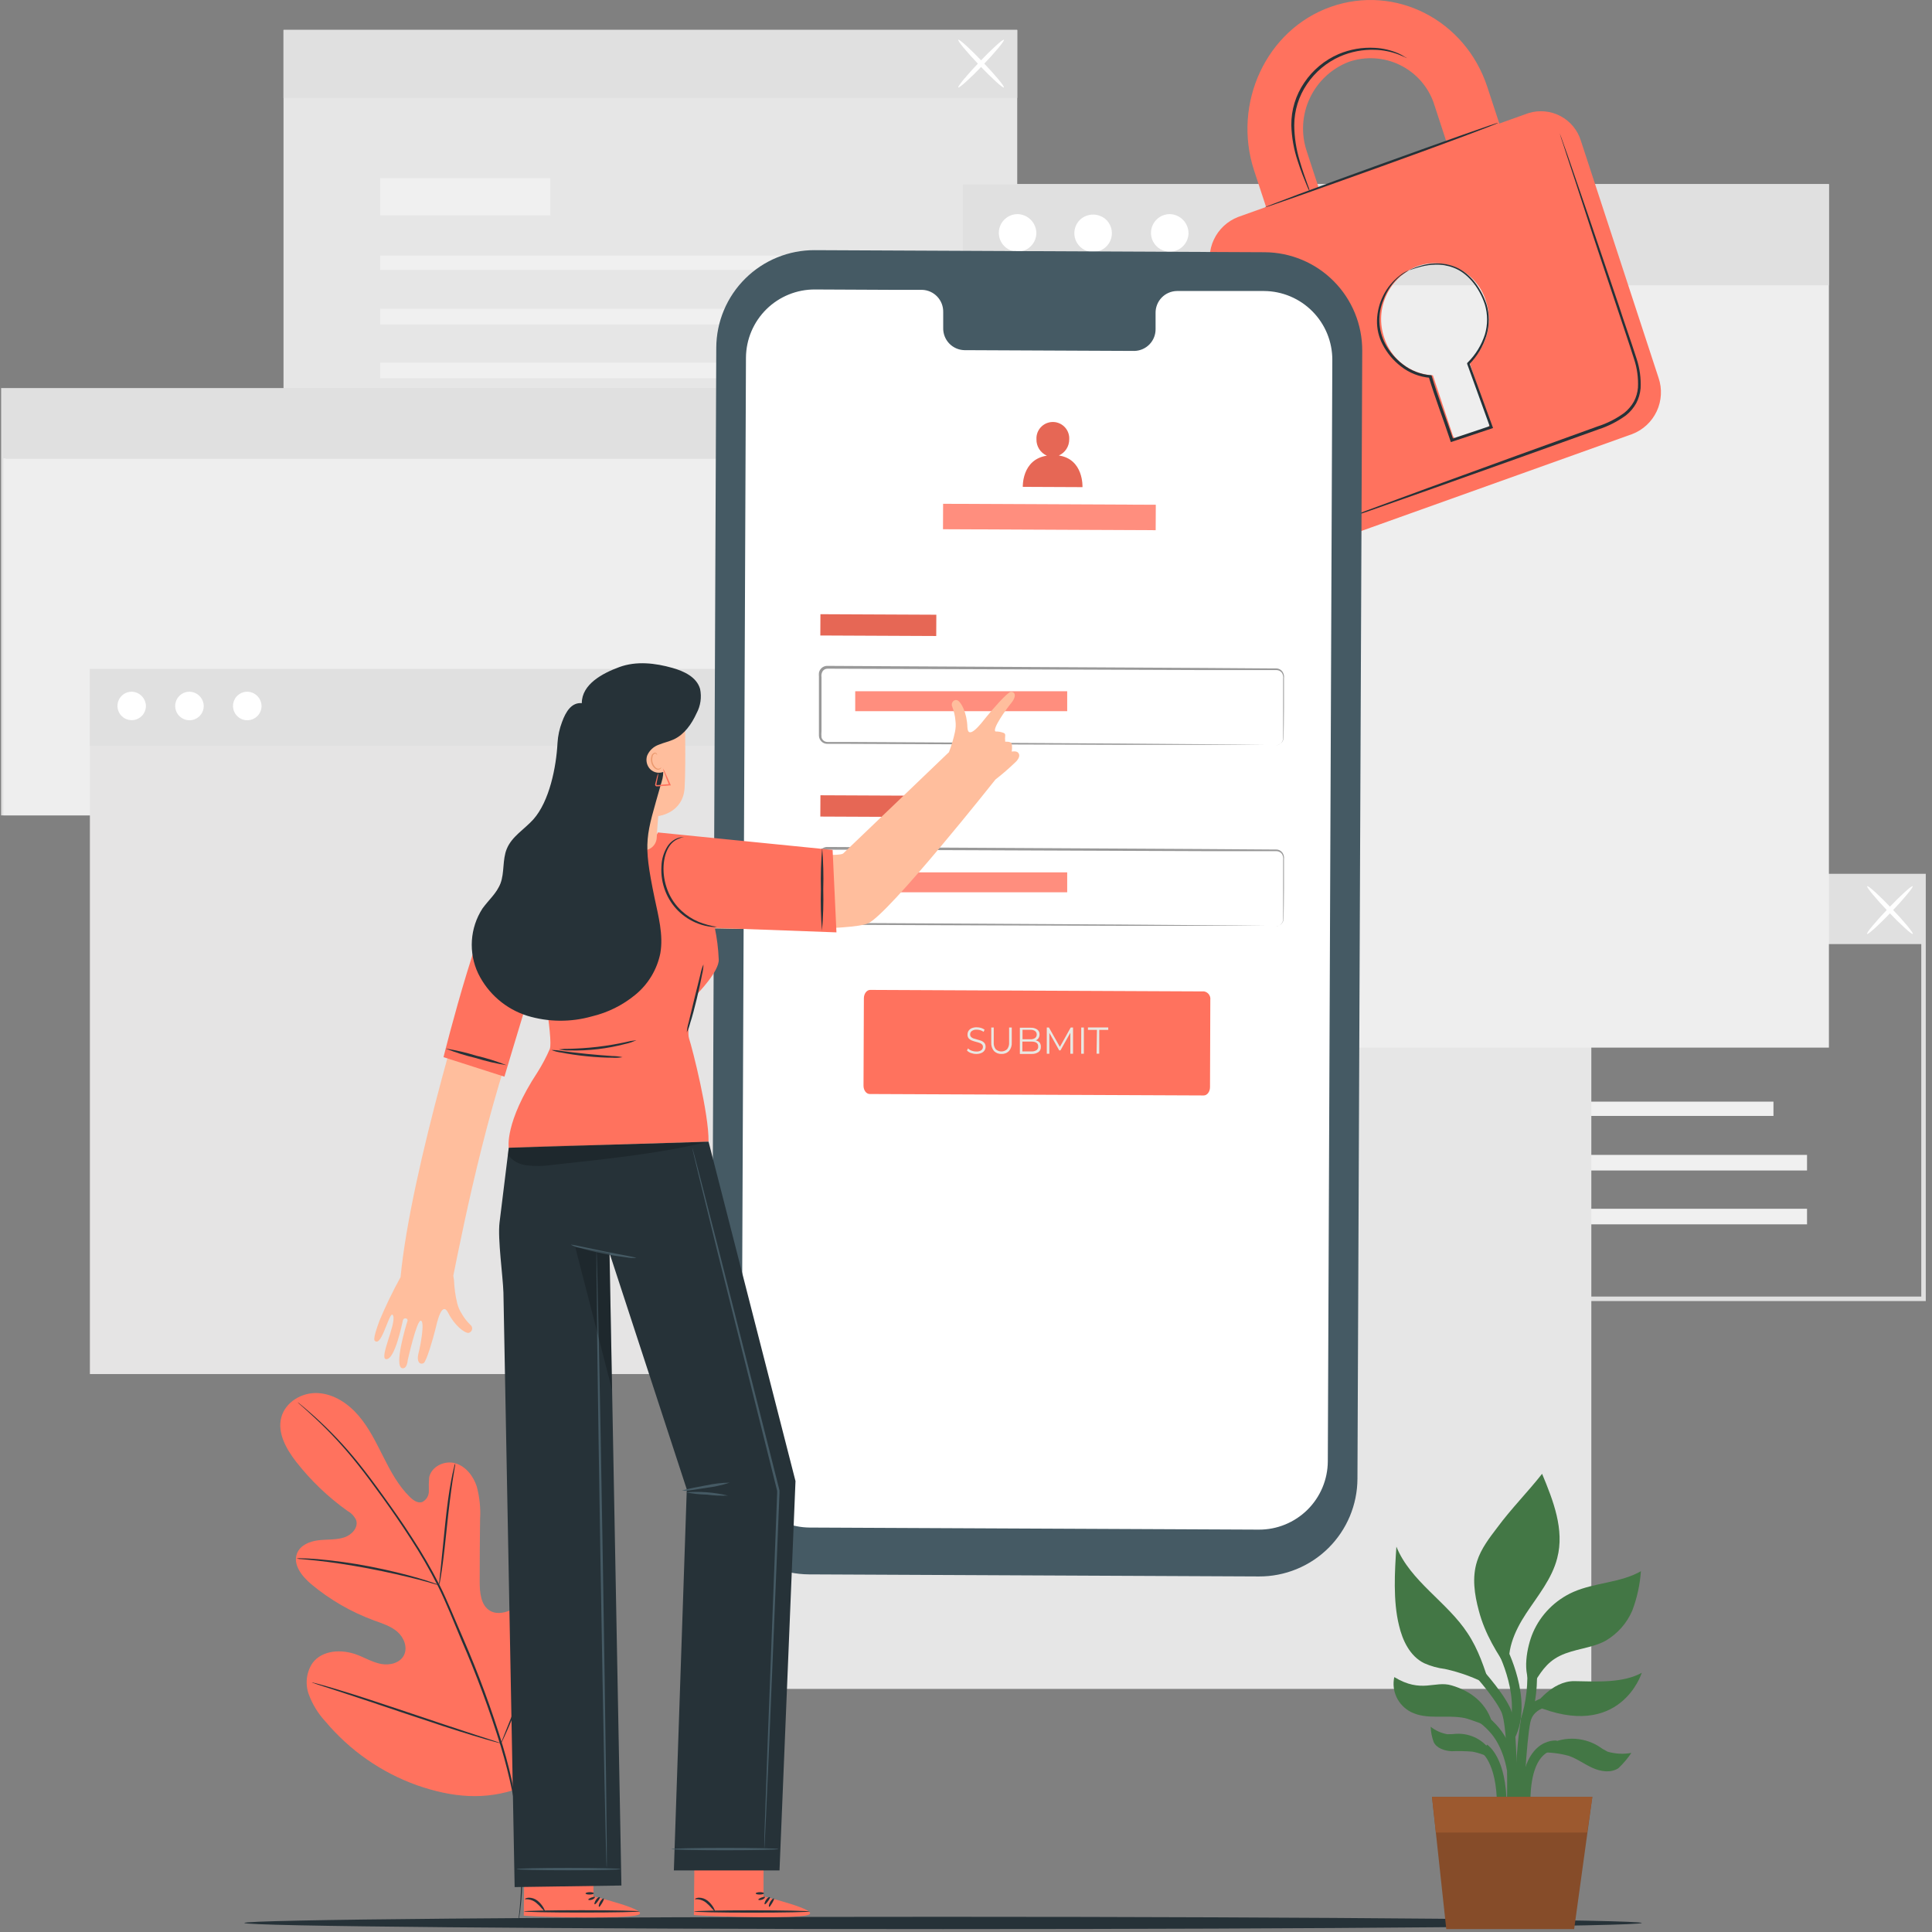 <svg width="150" height="150" viewBox="0 0 150 150" fill="none" xmlns="http://www.w3.org/2000/svg">
<rect x="0" y="0" width="150" height="150" fill="#808080" stroke="none"/>
<path d="M149.517 101.015H92.191V67.842H149.517V101.015ZM92.541 100.665H149.168V68.192H92.541V100.665Z" fill="#E0E0E0"/>
<path d="M137.691 85.531H99.869V86.64H137.691V85.531Z" fill="#F0F0F0"/>
<path d="M140.297 89.666H99.869V90.876H140.297V89.666Z" fill="#F0F0F0"/>
<path d="M140.297 93.848H99.869V95.058H140.297V93.848Z" fill="#F0F0F0"/>
<path d="M113.087 79.525H99.869V82.404H113.087V79.525Z" fill="#F0F0F0"/>
<path d="M149.345 68.018H92.379V73.299H149.345V68.018Z" fill="#E0E0E0"/>
<path d="M144.96 72.509C144.887 72.439 145.621 71.554 146.597 70.533C147.573 69.511 148.43 68.738 148.5 68.805C148.57 68.871 147.839 69.76 146.863 70.784C145.887 71.809 145.03 72.579 144.96 72.509Z" fill="white"/>
<path d="M148.508 72.507C148.438 72.577 147.584 71.808 146.605 70.783C145.626 69.758 144.895 68.873 144.968 68.803C145.041 68.733 145.891 69.503 146.871 70.531C147.85 71.559 148.574 72.438 148.508 72.507Z" fill="white"/>
<path d="M78.977 2.324H22.012V35.151H78.977V2.324Z" fill="#E6E6E6"/>
<path d="M67.332 19.842H29.51V20.951H67.332V19.842Z" fill="#F0F0F0"/>
<path d="M69.938 23.977H29.51V25.187H69.938V23.977Z" fill="#F0F0F0"/>
<path d="M69.938 28.16H29.51V29.37H69.938V28.16Z" fill="#F0F0F0"/>
<path d="M42.728 13.836H29.51V16.715H42.728V13.836Z" fill="#F0F0F0"/>
<path d="M78.977 2.324H22.012V7.606H78.977V2.324Z" fill="#E0E0E0"/>
<path d="M74.401 6.791C74.328 6.725 75.063 5.836 76.038 4.815C77.014 3.793 77.871 3.02 77.941 3.09C78.011 3.16 77.28 4.045 76.304 5.067C75.329 6.088 74.472 6.854 74.401 6.791Z" fill="white"/>
<path d="M77.941 6.791C77.871 6.861 77.018 6.091 76.039 5.067C75.059 4.042 74.328 3.16 74.402 3.09C74.475 3.02 75.325 3.79 76.304 4.815C77.284 5.84 78.015 6.725 77.941 6.791Z" fill="white"/>
<path d="M57.403 63.306H0.088V30.129H57.403V63.306ZM0.438 62.956H57.054V30.479H0.438V62.956Z" fill="#E0E0E0"/>
<path d="M45.58 47.82H7.758V48.929H45.58V47.82Z" fill="#F0F0F0"/>
<path d="M48.186 51.955H7.758V53.165H48.186V51.955Z" fill="#F0F0F0"/>
<path d="M48.186 56.139H7.758V57.349H48.186V56.139Z" fill="#F0F0F0"/>
<path d="M20.976 41.815H7.758V44.693H20.976V41.815Z" fill="#F0F0F0"/>
<path d="M57.227 30.303H0.262V35.584H57.227V30.303Z" fill="#E0E0E0"/>
<path d="M57.227 35.586H0.262V63.306H57.227V35.586Z" fill="#EEEEEE"/>
<path d="M123.55 70.906H56.287V131.125H123.55V70.906Z" fill="#E6E6E6"/>
<path d="M59.67 51.938H6.979V106.682H59.67V51.938Z" fill="#E5E4E4"/>
<path d="M59.67 51.938H6.979V57.901H59.67V51.938Z" fill="#E0E0E0"/>
<path d="M11.329 54.857C11.319 55.074 11.246 55.282 11.119 55.458C10.992 55.633 10.816 55.767 10.614 55.843C10.411 55.919 10.19 55.934 9.979 55.886C9.768 55.838 9.576 55.729 9.426 55.573C9.276 55.416 9.176 55.22 9.137 55.007C9.098 54.794 9.123 54.574 9.208 54.375C9.293 54.176 9.434 54.006 9.615 53.886C9.795 53.767 10.007 53.703 10.223 53.703C10.523 53.711 10.807 53.836 11.014 54.052C11.221 54.269 11.334 54.558 11.329 54.857Z" fill="white"/>
<path d="M15.818 54.857C15.809 55.075 15.737 55.285 15.609 55.461C15.482 55.637 15.306 55.772 15.102 55.849C14.899 55.926 14.677 55.941 14.465 55.893C14.253 55.845 14.06 55.736 13.909 55.579C13.759 55.422 13.658 55.224 13.619 55.01C13.581 54.796 13.605 54.575 13.691 54.375C13.777 54.175 13.919 54.005 14.101 53.886C14.283 53.766 14.495 53.703 14.713 53.703C15.012 53.711 15.297 53.836 15.504 54.052C15.711 54.269 15.824 54.558 15.818 54.857Z" fill="white"/>
<path d="M20.306 54.857C20.298 55.075 20.225 55.285 20.098 55.461C19.97 55.637 19.794 55.772 19.591 55.849C19.387 55.926 19.166 55.941 18.954 55.893C18.741 55.845 18.548 55.736 18.398 55.579C18.247 55.422 18.146 55.224 18.108 55.01C18.069 54.796 18.094 54.575 18.179 54.375C18.265 54.175 18.408 54.005 18.589 53.886C18.771 53.766 18.984 53.703 19.201 53.703C19.501 53.711 19.785 53.836 19.992 54.052C20.199 54.269 20.312 54.558 20.306 54.857Z" fill="white"/>
<path d="M141.996 14.297H74.732V81.336H141.996V14.297Z" fill="#EEEEEE"/>
<path d="M141.996 14.297H74.732V22.149H141.996V14.297Z" fill="#E0E0E0"/>
<path d="M80.463 18.145C80.45 18.43 80.355 18.706 80.187 18.937C80.019 19.169 79.787 19.346 79.52 19.447C79.253 19.547 78.962 19.567 78.683 19.504C78.404 19.441 78.15 19.297 77.953 19.091C77.755 18.885 77.622 18.625 77.571 18.344C77.519 18.063 77.552 17.773 77.664 17.51C77.776 17.247 77.962 17.023 78.201 16.865C78.439 16.707 78.718 16.623 79.004 16.623C79.399 16.632 79.774 16.797 80.048 17.083C80.321 17.368 80.47 17.75 80.463 18.145Z" fill="white"/>
<path d="M85.942 17.117C86.136 17.328 86.263 17.591 86.309 17.874C86.354 18.156 86.316 18.446 86.198 18.707C86.08 18.968 85.887 19.188 85.645 19.34C85.403 19.493 85.121 19.57 84.835 19.564C84.549 19.557 84.271 19.466 84.036 19.303C83.801 19.139 83.619 18.91 83.513 18.644C83.408 18.378 83.382 18.087 83.441 17.807C83.5 17.526 83.639 17.27 83.843 17.068C84.129 16.798 84.509 16.651 84.903 16.661C85.296 16.67 85.669 16.834 85.942 17.117Z" fill="white"/>
<path d="M92.277 18.145C92.265 18.43 92.169 18.706 92.001 18.937C91.834 19.169 91.602 19.346 91.335 19.447C91.067 19.547 90.776 19.567 90.497 19.504C90.219 19.441 89.965 19.297 89.767 19.091C89.569 18.885 89.436 18.625 89.385 18.344C89.334 18.063 89.366 17.773 89.478 17.51C89.59 17.247 89.777 17.023 90.015 16.865C90.254 16.707 90.533 16.623 90.819 16.623C91.213 16.632 91.589 16.797 91.862 17.083C92.135 17.368 92.285 17.75 92.277 18.145Z" fill="white"/>
<path d="M127.465 149.297C127.465 149.554 103.176 149.774 73.224 149.774C43.272 149.774 18.973 149.554 18.973 149.297C18.973 149.04 43.258 148.82 73.224 148.82C103.19 148.82 127.465 149.059 127.465 149.297Z" fill="#263238"/>
<path d="M40.372 138.809C44.818 135.704 45.825 129.941 45.649 124.759C45.62 123.895 45.715 122.98 45.304 122.224C44.892 121.467 43.931 120.946 43.157 121.309C42.516 121.611 42.237 122.359 41.877 122.978C41.397 123.802 40.694 124.473 39.848 124.914C39.299 125.202 38.617 125.374 38.073 125.075C37.325 124.664 37.239 123.637 37.244 122.773C37.244 121.168 37.254 119.564 37.273 117.962C37.326 117.102 37.238 116.239 37.014 115.407C36.747 114.59 36.151 113.833 35.337 113.603C34.522 113.373 33.507 113.848 33.322 114.688C33.291 115.044 33.282 115.401 33.297 115.758C33.301 115.938 33.254 116.114 33.161 116.268C33.068 116.421 32.932 116.544 32.77 116.621C32.433 116.731 32.082 116.48 31.823 116.227C30.937 115.364 30.333 114.239 29.772 113.128C29.211 112.018 28.661 110.875 27.855 109.929C27.05 108.982 25.936 108.231 24.69 108.159C23.444 108.087 22.147 108.852 21.836 110.061C21.525 111.269 22.23 112.504 22.987 113.485C24.129 114.946 25.475 116.235 26.984 117.312C27.278 117.473 27.513 117.724 27.654 118.028C27.841 118.604 27.297 119.179 26.73 119.361C26.089 119.574 25.392 119.507 24.716 119.588C24.04 119.669 23.321 119.962 23.065 120.595C22.713 121.476 23.45 122.396 24.172 123.001C25.623 124.209 27.269 125.16 29.041 125.812C29.674 126.042 30.339 126.246 30.851 126.689C31.363 127.133 31.668 127.907 31.36 128.514C31.052 129.121 30.261 129.314 29.596 129.19C28.932 129.066 28.342 128.709 27.709 128.471C26.526 128.025 25.001 128.105 24.256 129.127C24.024 129.478 23.878 129.879 23.828 130.297C23.778 130.715 23.826 131.139 23.968 131.535C24.256 132.324 24.699 133.047 25.271 133.661C27.158 135.908 29.606 137.614 32.367 138.605C35.109 139.554 37.65 139.813 40.375 138.815" fill="#FF725E"/>
<path d="M23.101 108.869C23.101 108.869 23.127 108.898 23.185 108.95L23.441 109.177C23.665 109.378 23.996 109.672 24.413 110.06C25.596 111.159 26.695 112.345 27.699 113.608C28.341 114.405 29.006 115.309 29.714 116.29C30.421 117.271 31.152 118.33 31.877 119.455C32.651 120.641 33.359 121.869 33.998 123.132C34.332 123.791 34.625 124.479 34.927 125.181L35.819 127.325C36.996 130.024 38.02 132.788 38.887 135.603C39.585 137.906 40.067 140.269 40.325 142.661C40.493 144.276 40.52 145.902 40.406 147.521C40.36 148.097 40.317 148.537 40.276 148.836C40.259 148.98 40.248 149.095 40.236 149.179V149.297C40.248 149.259 40.257 149.221 40.262 149.182C40.276 149.098 40.294 148.986 40.317 148.842C40.369 148.554 40.423 148.1 40.475 147.524C40.614 145.902 40.604 144.27 40.446 142.65C40.204 140.247 39.733 137.873 39.039 135.56C38.179 132.738 37.158 129.967 35.98 127.261L35.066 125.126C34.763 124.427 34.467 123.734 34.13 123.072C33.486 121.805 32.772 120.575 31.992 119.386C31.256 118.235 30.514 117.193 29.814 116.221C29.115 115.248 28.439 114.339 27.8 113.545C26.785 112.285 25.671 111.108 24.471 110.023C24.045 109.64 23.706 109.353 23.475 109.16L23.208 108.944C23.175 108.915 23.14 108.89 23.101 108.869Z" fill="#263238"/>
<path d="M34.093 123.067C34.134 122.949 34.162 122.826 34.177 122.702C34.223 122.463 34.274 122.126 34.335 121.689C34.459 120.826 34.585 119.643 34.72 118.334C34.856 117.025 35.008 115.839 35.135 114.985C35.201 114.559 35.258 114.216 35.299 113.978C35.331 113.855 35.347 113.73 35.348 113.604C35.298 113.719 35.262 113.839 35.241 113.963C35.178 114.199 35.106 114.539 35.025 114.967C34.861 115.831 34.7 117.005 34.565 118.317C34.43 119.629 34.315 120.78 34.225 121.675C34.182 122.077 34.145 122.42 34.116 122.693C34.094 122.817 34.086 122.942 34.093 123.067Z" fill="#263238"/>
<path d="M23.021 121.002C23.161 121.033 23.303 121.051 23.447 121.053C23.734 121.079 24.143 121.114 24.649 121.171C25.662 121.281 27.055 121.482 28.583 121.77C30.111 122.058 31.483 122.383 32.47 122.633C32.962 122.76 33.359 122.875 33.621 122.952C33.761 123.001 33.906 123.036 34.053 123.056C33.92 122.99 33.781 122.935 33.638 122.892C33.368 122.797 32.977 122.665 32.487 122.524C31.506 122.236 30.134 121.894 28.6 121.6C27.301 121.352 25.99 121.169 24.672 121.053C24.163 121.01 23.752 120.993 23.464 120.987C23.316 120.978 23.168 120.982 23.021 121.002Z" fill="#263238"/>
<path d="M38.899 135.359C38.93 135.317 38.955 135.272 38.974 135.223L39.164 134.823C39.328 134.475 39.549 133.96 39.814 133.33C40.349 132.064 41.031 130.291 41.756 128.323C42.481 126.355 43.149 124.583 43.655 123.302C43.903 122.681 44.107 122.171 44.26 121.792L44.421 121.38C44.443 121.333 44.459 121.282 44.467 121.23C44.436 121.272 44.411 121.317 44.392 121.366L44.202 121.766C44.041 122.114 43.816 122.629 43.552 123.259C43.017 124.525 42.335 126.298 41.609 128.266C40.884 130.234 40.217 132.006 39.711 133.287C39.463 133.908 39.259 134.418 39.109 134.797C39.043 134.961 38.988 135.085 38.945 135.209C38.922 135.256 38.907 135.307 38.899 135.359Z" fill="#263238"/>
<path d="M24.202 130.619C24.248 130.645 24.297 130.665 24.349 130.68L24.774 130.823L26.348 131.333C27.678 131.764 29.513 132.38 31.528 133.059C33.542 133.738 35.386 134.342 36.724 134.745C37.392 134.95 37.935 135.105 38.312 135.209L38.747 135.321C38.797 135.337 38.85 135.347 38.902 135.352C38.856 135.326 38.807 135.306 38.756 135.292L38.33 135.148L36.756 134.639C35.426 134.207 33.591 133.591 31.576 132.912C29.562 132.233 27.721 131.629 26.383 131.226C25.712 131.022 25.171 130.867 24.792 130.763L24.357 130.651C24.307 130.635 24.255 130.624 24.202 130.619Z" fill="#263238"/>
<path d="M118.574 8.817L116.407 9.591L115.478 6.76C113.77 1.54 108.326 -1.232 103.325 0.53C98.323 2.293 95.661 8.018 97.368 13.238L98.298 16.069L96.123 16.847C95.294 17.169 94.621 17.798 94.243 18.603C93.865 19.409 93.813 20.328 94.096 21.172L100.124 39.592C100.373 40.416 100.939 41.108 101.698 41.515C102.457 41.922 103.346 42.011 104.17 41.763L104.271 41.733L126.722 33.703C127.562 33.382 128.245 32.747 128.627 31.933C129.009 31.119 129.06 30.188 128.77 29.336L122.738 10.925C122.613 10.517 122.408 10.139 122.137 9.811C121.865 9.482 121.531 9.211 121.155 9.012C120.778 8.813 120.366 8.689 119.942 8.65C119.518 8.61 119.09 8.654 118.683 8.779L118.574 8.817ZM101.461 11.762C101.001 10.404 101.084 8.921 101.692 7.624C102.301 6.326 103.388 5.314 104.726 4.8C105.372 4.579 106.055 4.487 106.737 4.529C107.418 4.572 108.085 4.749 108.698 5.049C109.311 5.35 109.859 5.768 110.311 6.28C110.762 6.792 111.109 7.389 111.33 8.035C111.33 8.094 111.368 8.152 111.385 8.211L112.31 11.042L102.387 14.593L101.461 11.762ZM114.081 28.108L115.621 32.811C115.649 32.905 115.64 33.007 115.595 33.095C115.55 33.182 115.474 33.249 115.381 33.282L113.223 34.052C113.137 34.076 113.045 34.065 112.967 34.023C112.888 33.981 112.829 33.91 112.802 33.825L111.25 29.143C110.394 29.096 109.573 28.789 108.896 28.263C108.22 27.737 107.72 27.016 107.464 26.198C107.097 25.117 107.163 23.935 107.649 22.902C108.134 21.868 109.001 21.062 110.068 20.654C110.584 20.478 111.13 20.406 111.674 20.442C112.218 20.477 112.75 20.62 113.239 20.862C113.728 21.103 114.164 21.439 114.523 21.849C114.882 22.26 115.156 22.737 115.33 23.254C115.33 23.296 115.36 23.342 115.372 23.388C115.642 24.22 115.665 25.111 115.436 25.955C115.207 26.798 114.738 27.557 114.085 28.138L114.081 28.108Z" fill="#FF725E"/>
<path d="M116.31 9.541C116.31 9.599 112.293 11.11 107.296 12.906C102.298 14.702 98.222 16.145 98.201 16.103C98.18 16.061 102.218 14.538 107.22 12.738C112.222 10.937 116.289 9.486 116.31 9.541Z" fill="#263238"/>
<path d="M121.079 10.315C121.079 10.352 121.112 10.39 121.125 10.428C121.138 10.466 121.197 10.621 121.247 10.756L121.697 12.018L123.312 16.721C123.985 18.715 124.789 21.079 125.681 23.704C126.101 25.02 126.598 26.392 127.06 27.835C127.308 28.578 127.415 29.361 127.376 30.144C127.341 30.551 127.226 30.948 127.035 31.309C126.834 31.671 126.564 31.99 126.24 32.247C125.591 32.722 124.869 33.09 124.103 33.337L121.937 34.115L117.836 35.583L110.891 38.056L106.2 39.705L104.938 40.126L104.602 40.235C104.566 40.251 104.527 40.261 104.488 40.265C104.527 40.258 104.564 40.24 104.593 40.214L104.922 40.084L106.184 39.609L110.849 37.892L117.781 35.368L121.874 33.888L124.04 33.105C124.784 32.869 125.485 32.512 126.114 32.05C126.414 31.809 126.665 31.514 126.854 31.179C127.032 30.844 127.139 30.476 127.17 30.098C127.209 29.343 127.106 28.589 126.867 27.872C126.413 26.442 125.933 25.058 125.5 23.742C124.625 21.113 123.817 18.74 123.178 16.746C122.538 14.752 122 13.15 121.63 12.022C121.453 11.471 121.319 11.042 121.209 10.731L121.108 10.394C121.096 10.369 121.086 10.342 121.079 10.315Z" fill="#263238"/>
<path d="M109.235 4.515C109.235 4.515 109.012 4.405 108.6 4.237C108.012 4.011 107.391 3.886 106.761 3.867C105.829 3.834 104.9 4.009 104.044 4.38C103.002 4.841 102.111 5.586 101.474 6.53C100.832 7.471 100.488 8.583 100.485 9.722C100.494 10.656 100.636 11.584 100.906 12.477C101.125 13.243 101.352 13.853 101.503 14.278C101.593 14.493 101.666 14.716 101.722 14.943C101.604 14.74 101.504 14.527 101.423 14.307C101.251 13.887 101.003 13.289 100.759 12.52C100.454 11.617 100.285 10.674 100.258 9.722C100.246 8.54 100.599 7.382 101.268 6.408C101.927 5.429 102.854 4.661 103.939 4.195C104.823 3.825 105.779 3.661 106.736 3.715C107.379 3.748 108.011 3.897 108.6 4.157C108.758 4.229 108.91 4.313 109.054 4.409C109.119 4.435 109.18 4.47 109.235 4.515Z" fill="#263238"/>
<path d="M109.429 20.974C109.496 20.933 109.566 20.898 109.639 20.868C109.85 20.773 110.068 20.695 110.291 20.637C110.646 20.531 111.012 20.469 111.381 20.452C111.883 20.427 112.385 20.503 112.857 20.675C113.934 21.053 114.923 22.151 115.411 23.619C115.647 24.407 115.647 25.247 115.411 26.034C115.151 26.889 114.686 27.668 114.056 28.301L114.081 28.188C114.641 29.723 115.251 31.389 115.882 33.126L115.92 33.231L115.815 33.269L114.851 33.589L112.748 34.291L112.643 34.325L112.609 34.22C112.033 32.478 111.402 30.855 110.927 29.26L111.019 29.332C110.197 29.264 109.413 28.955 108.764 28.444C108.178 27.993 107.697 27.419 107.355 26.762C107.047 26.18 106.893 25.528 106.909 24.869C106.929 24.195 107.097 23.535 107.401 22.934C107.706 22.333 108.14 21.808 108.672 21.394C108.891 21.216 109.136 21.075 109.4 20.974C109.164 21.117 108.933 21.268 108.71 21.432C108.126 21.926 107.678 22.562 107.41 23.279C107.18 23.819 107.073 24.404 107.095 24.991C107.118 25.578 107.27 26.152 107.54 26.673C107.876 27.305 108.346 27.856 108.916 28.289C109.535 28.773 110.282 29.066 111.065 29.13H111.137L111.158 29.193C111.621 30.758 112.256 32.394 112.841 34.144L112.702 34.077L114.805 33.374L115.764 33.05L115.697 33.194C115.07 31.456 114.464 29.786 113.909 28.251V28.188L113.959 28.137C114.571 27.53 115.027 26.784 115.289 25.962C115.512 25.209 115.512 24.407 115.289 23.653C114.83 22.24 113.884 21.167 112.857 20.788C112.403 20.613 111.918 20.531 111.431 20.549C111.068 20.558 110.707 20.607 110.355 20.696C109.728 20.852 109.433 20.995 109.429 20.974Z" fill="#263238"/>
<path d="M97.753 122.395L62.813 122.234C60.795 122.223 58.864 121.411 57.445 119.978C56.025 118.544 55.232 116.605 55.24 114.587L55.611 26.998C55.615 25.999 55.816 25.011 56.202 24.089C56.588 23.168 57.152 22.331 57.862 21.628C58.571 20.924 59.412 20.367 60.337 19.989C61.261 19.61 62.251 19.418 63.25 19.422L98.187 19.583C100.204 19.593 102.136 20.404 103.556 21.837C104.977 23.27 105.77 25.208 105.763 27.226L105.392 114.811C105.388 115.811 105.187 116.801 104.801 117.723C104.414 118.645 103.85 119.482 103.14 120.187C102.43 120.891 101.588 121.448 100.662 121.827C99.737 122.206 98.746 122.399 97.746 122.395H97.753Z" fill="#455A64"/>
<path d="M98.141 22.594H91.37C91.149 22.598 90.931 22.645 90.728 22.734C90.525 22.822 90.342 22.949 90.189 23.109C90.036 23.268 89.915 23.456 89.835 23.661C89.754 23.867 89.714 24.087 89.719 24.308V25.535C89.723 25.756 89.683 25.975 89.603 26.18C89.522 26.386 89.402 26.573 89.249 26.732C89.096 26.891 88.913 27.018 88.711 27.106C88.509 27.194 88.292 27.242 88.071 27.246L74.87 27.186C74.424 27.174 74 26.986 73.692 26.662C73.385 26.338 73.219 25.905 73.23 25.458V24.231C73.24 23.785 73.074 23.353 72.767 23.029C72.461 22.706 72.038 22.516 71.593 22.503H69.211L63.282 22.475C61.871 22.465 60.514 23.016 59.508 24.005C58.503 24.994 57.93 26.342 57.916 27.753L57.566 113.247C57.563 113.947 57.698 114.64 57.963 115.287C58.227 115.935 58.617 116.524 59.109 117.021C59.602 117.518 60.187 117.913 60.832 118.184C61.477 118.454 62.17 118.595 62.869 118.599L97.736 118.76C98.436 118.763 99.129 118.628 99.777 118.363C100.425 118.098 101.015 117.708 101.512 117.216C102.009 116.723 102.405 116.137 102.676 115.491C102.946 114.846 103.088 114.153 103.091 113.453L103.441 27.959C103.449 26.545 102.895 25.186 101.902 24.18C100.908 23.173 99.555 22.603 98.141 22.594Z" fill="white"/>
<path d="M93.452 85.051L67.526 84.939C67.256 84.939 67.04 84.645 67.043 84.288L67.071 77.506C67.071 77.156 67.291 76.856 67.561 76.856L93.487 76.974C93.636 77 93.769 77.083 93.859 77.204C93.949 77.326 93.989 77.478 93.969 77.629L93.945 84.404C93.945 84.764 93.721 85.054 93.452 85.051Z" fill="#FF725E"/>
<path d="M75.384 81.754C75.267 81.716 75.162 81.65 75.076 81.562L75.157 81.397C75.237 81.477 75.333 81.538 75.44 81.576C75.552 81.619 75.67 81.641 75.79 81.642C75.927 81.653 76.065 81.618 76.181 81.544C76.223 81.514 76.257 81.475 76.281 81.429C76.304 81.384 76.315 81.333 76.314 81.282C76.317 81.211 76.292 81.142 76.244 81.089C76.195 81.04 76.135 81.002 76.07 80.978C75.976 80.943 75.88 80.913 75.783 80.89C75.664 80.861 75.547 80.824 75.433 80.778C75.346 80.744 75.269 80.689 75.209 80.617C75.143 80.531 75.111 80.424 75.118 80.316C75.117 80.218 75.143 80.121 75.195 80.037C75.253 79.947 75.336 79.877 75.433 79.834C75.56 79.781 75.697 79.756 75.835 79.76C75.946 79.76 76.057 79.775 76.164 79.806C76.262 79.836 76.356 79.881 76.44 79.939L76.37 80.11C76.29 80.054 76.202 80.012 76.108 79.984C76.02 79.957 75.928 79.942 75.835 79.942C75.699 79.932 75.563 79.969 75.45 80.047C75.409 80.077 75.376 80.116 75.353 80.162C75.33 80.208 75.319 80.258 75.321 80.309C75.319 80.345 75.323 80.381 75.335 80.415C75.347 80.448 75.366 80.479 75.391 80.505C75.441 80.557 75.502 80.596 75.569 80.621C75.639 80.645 75.737 80.673 75.856 80.705C75.975 80.735 76.091 80.771 76.206 80.813C76.292 80.85 76.369 80.906 76.43 80.978C76.493 81.062 76.525 81.166 76.521 81.271C76.521 81.37 76.493 81.467 76.44 81.551C76.382 81.64 76.298 81.71 76.199 81.751C76.071 81.806 75.933 81.832 75.793 81.828C75.654 81.827 75.515 81.802 75.384 81.754Z" fill="#E8E8E3"/>
<path d="M77.171 81.6C77.019 81.414 76.944 81.178 76.961 80.939V79.777H77.154V80.932C77.138 81.12 77.192 81.308 77.304 81.46C77.425 81.572 77.584 81.635 77.748 81.635C77.913 81.635 78.072 81.572 78.193 81.46C78.308 81.309 78.363 81.121 78.347 80.932V79.777H78.553V80.939C78.57 81.178 78.494 81.415 78.34 81.6C78.263 81.677 78.172 81.738 78.07 81.777C77.969 81.816 77.86 81.833 77.752 81.827C77.645 81.832 77.538 81.814 77.438 81.775C77.338 81.735 77.247 81.676 77.171 81.6Z" fill="#E8E8E3"/>
<path d="M80.707 80.931C80.783 81.031 80.82 81.156 80.812 81.281C80.817 81.358 80.802 81.436 80.77 81.506C80.737 81.576 80.688 81.637 80.626 81.683C80.465 81.789 80.273 81.84 80.081 81.827H79.182V79.794H80.025C80.203 79.784 80.38 79.832 80.528 79.931C80.588 79.975 80.636 80.033 80.668 80.1C80.699 80.168 80.714 80.242 80.71 80.316C80.713 80.417 80.684 80.517 80.63 80.603C80.576 80.681 80.501 80.741 80.413 80.777C80.525 80.795 80.628 80.849 80.707 80.931ZM79.388 79.952V80.69H80.011C80.134 80.695 80.256 80.662 80.36 80.596C80.402 80.563 80.435 80.521 80.459 80.474C80.481 80.426 80.493 80.374 80.493 80.321C80.493 80.268 80.481 80.216 80.459 80.168C80.435 80.121 80.402 80.079 80.36 80.046C80.256 79.98 80.134 79.947 80.011 79.952H79.388ZM80.472 81.536C80.518 81.504 80.554 81.46 80.577 81.409C80.601 81.358 80.61 81.302 80.605 81.246C80.605 80.994 80.43 80.868 80.077 80.868H79.377V81.631H80.077C80.215 81.641 80.353 81.608 80.472 81.536Z" fill="#E8E8E3"/>
<path d="M83.311 79.777V81.81H83.101V80.183L82.335 81.551H82.237L81.471 80.19V81.81H81.272V79.777H81.439L82.289 81.281L83.129 79.777H83.311Z" fill="#E8E8E3"/>
<path d="M83.947 79.777H84.15V81.81H83.943L83.947 79.777Z" fill="#E8E8E3"/>
<path d="M85.166 79.959H84.467V79.773H86.044V79.959H85.345V81.806H85.138L85.166 79.959Z" fill="#E8E8E3"/>
<path d="M63.699 47.687L63.691 49.338L72.688 49.379L72.695 47.728L63.699 47.687Z" fill="#FF725E"/>
<path opacity="0.1" d="M63.699 47.687L63.691 49.338L72.688 49.379L72.695 47.728L63.699 47.687Z" fill="black"/>
<path d="M99.067 57.862C99.138 57.855 99.207 57.838 99.273 57.813C99.37 57.775 99.453 57.71 99.515 57.627C99.577 57.544 99.614 57.445 99.623 57.341V52.696C99.647 52.537 99.613 52.374 99.525 52.238C99.477 52.173 99.414 52.12 99.342 52.083C99.27 52.046 99.19 52.026 99.109 52.025H93.512L64.257 51.916C64.182 51.915 64.108 51.932 64.04 51.965C63.974 51.999 63.916 52.048 63.872 52.108C63.788 52.246 63.756 52.408 63.781 52.567V56.764C63.767 56.927 63.767 57.091 63.781 57.254C63.799 57.324 63.833 57.388 63.881 57.443C63.928 57.498 63.987 57.541 64.054 57.569C64.122 57.597 64.196 57.61 64.27 57.607H66.051L73.82 57.649L86.971 57.73L95.838 57.8L98.248 57.828H86.968L73.816 57.785L66.047 57.754H64.267C64.169 57.757 64.072 57.74 63.98 57.705C63.888 57.665 63.807 57.605 63.741 57.53C63.676 57.454 63.628 57.364 63.602 57.268C63.581 57.176 63.574 57.082 63.581 56.988V52.532C63.574 52.439 63.574 52.345 63.581 52.252C63.595 52.149 63.635 52.052 63.697 51.969C63.757 51.884 63.837 51.816 63.93 51.769C64.022 51.722 64.125 51.698 64.228 51.699L93.484 51.86L98.539 51.895H99.084C99.181 51.895 99.275 51.918 99.361 51.962C99.446 52.007 99.519 52.072 99.574 52.151C99.673 52.302 99.713 52.485 99.686 52.665V54.9C99.686 55.949 99.662 56.754 99.655 57.313C99.646 57.421 99.607 57.524 99.542 57.61C99.477 57.696 99.388 57.762 99.287 57.8C99.221 57.841 99.145 57.863 99.067 57.862Z" fill="#999999"/>
<path d="M82.856 53.672H66.402V55.214H82.856V53.672Z" fill="#FF725E"/>
<path opacity="0.2" d="M82.856 53.672H66.402V55.214H82.856V53.672Z" fill="white"/>
<path d="M63.699 61.745L63.691 63.397L72.688 63.437L72.695 61.786L63.699 61.745Z" fill="#FF725E"/>
<path opacity="0.1" d="M63.699 61.745L63.691 63.397L72.688 63.437L72.695 61.786L63.699 61.745Z" fill="black"/>
<path d="M99.067 71.914C99.138 71.908 99.207 71.892 99.273 71.865C99.37 71.827 99.454 71.762 99.516 71.679C99.578 71.596 99.615 71.496 99.623 71.393V66.755C99.647 66.595 99.612 66.432 99.525 66.296C99.477 66.231 99.414 66.178 99.342 66.141C99.27 66.104 99.19 66.084 99.109 66.083H93.512L64.253 65.968C64.178 65.967 64.104 65.984 64.037 66.017C63.971 66.051 63.913 66.1 63.868 66.16C63.785 66.297 63.752 66.46 63.777 66.618V70.816C63.763 70.979 63.763 71.142 63.777 71.305C63.795 71.376 63.829 71.44 63.877 71.495C63.924 71.55 63.983 71.593 64.05 71.62C64.119 71.648 64.193 71.662 64.267 71.659H66.047L73.816 71.701L86.968 71.781L95.835 71.851L98.245 71.879H86.968L73.816 71.837L66.047 71.806H64.267C64.169 71.81 64.071 71.794 63.98 71.757C63.888 71.717 63.806 71.657 63.741 71.582C63.675 71.506 63.628 71.416 63.602 71.319C63.581 71.228 63.574 71.133 63.581 71.04V66.59C63.574 66.497 63.574 66.404 63.581 66.311C63.595 66.208 63.635 66.11 63.697 66.027C63.758 65.943 63.837 65.875 63.93 65.828C64.022 65.781 64.125 65.757 64.228 65.758L93.484 65.919L98.539 65.954H99.084C99.18 65.954 99.275 65.978 99.36 66.022C99.445 66.067 99.519 66.131 99.574 66.209C99.673 66.361 99.713 66.544 99.686 66.723V68.958C99.686 70.008 99.662 70.812 99.655 71.372C99.646 71.48 99.607 71.582 99.542 71.668C99.477 71.755 99.388 71.82 99.287 71.858C99.221 71.897 99.144 71.916 99.067 71.914Z" fill="#999999"/>
<path d="M82.856 67.731H66.402V69.273H82.856V67.731Z" fill="#FF725E"/>
<path opacity="0.2" d="M82.856 67.731H66.402V69.273H82.856V67.731Z" fill="white"/>
<path d="M82.206 35.365C82.448 35.258 82.654 35.081 82.798 34.858C82.941 34.635 83.016 34.374 83.013 34.109C83.023 33.942 82.999 33.774 82.944 33.616C82.888 33.458 82.802 33.312 82.69 33.187C82.578 33.062 82.443 32.961 82.292 32.888C82.14 32.816 81.976 32.774 81.809 32.765C81.641 32.757 81.474 32.781 81.316 32.837C81.158 32.893 81.013 32.98 80.888 33.093C80.764 33.205 80.663 33.341 80.591 33.493C80.52 33.644 80.479 33.809 80.471 33.976C80.467 34.02 80.467 34.065 80.471 34.109C80.465 34.377 80.539 34.641 80.683 34.867C80.828 35.093 81.036 35.272 81.282 35.379C79.323 35.673 79.411 37.799 79.411 37.799L84.042 37.82C84.042 37.82 84.15 35.655 82.206 35.365Z" fill="#FF725E"/>
<path opacity="0.1" d="M82.206 35.365C82.448 35.258 82.654 35.081 82.798 34.858C82.941 34.635 83.016 34.374 83.013 34.109C83.023 33.942 82.999 33.774 82.944 33.616C82.888 33.458 82.802 33.312 82.69 33.187C82.578 33.062 82.443 32.961 82.292 32.888C82.14 32.816 81.976 32.774 81.809 32.765C81.641 32.757 81.474 32.781 81.316 32.837C81.158 32.893 81.013 32.98 80.888 33.093C80.764 33.205 80.663 33.341 80.591 33.493C80.52 33.644 80.479 33.809 80.471 33.976C80.467 34.02 80.467 34.065 80.471 34.109C80.465 34.377 80.539 34.641 80.683 34.867C80.828 35.093 81.036 35.272 81.282 35.379C79.323 35.673 79.411 37.799 79.411 37.799L84.042 37.82C84.042 37.82 84.15 35.655 82.206 35.365Z" fill="black"/>
<path d="M73.226 39.115L73.217 41.088L89.723 41.163L89.732 39.19L73.226 39.115Z" fill="#FF725E"/>
<path opacity="0.2" d="M73.226 39.115L73.217 41.088L89.723 41.163L89.732 39.19L73.226 39.115Z" fill="white"/>
<path d="M46.074 147.236V144.246L40.712 144.207L40.666 148.73L40.998 148.754C42.478 148.849 48.526 148.989 49.519 148.681C50.624 148.338 46.074 147.236 46.074 147.236Z" fill="#FF725E"/>
<path d="M49.647 148.4C49.647 148.449 47.639 148.49 45.166 148.49C42.693 148.49 40.685 148.449 40.685 148.4C40.685 148.351 42.693 148.309 45.166 148.309C47.639 148.309 49.647 148.351 49.647 148.4Z" fill="#263238"/>
<path d="M46.168 147.847C46.122 147.822 46.168 147.665 46.276 147.497C46.385 147.329 46.532 147.259 46.567 147.294C46.602 147.329 46.528 147.462 46.423 147.605C46.318 147.749 46.213 147.871 46.168 147.847Z" fill="#263238"/>
<path d="M46.511 148.044C46.462 148.044 46.486 147.848 46.591 147.662C46.696 147.477 46.836 147.365 46.874 147.393C46.913 147.421 46.85 147.578 46.752 147.743C46.654 147.907 46.556 148.061 46.511 148.044Z" fill="#263238"/>
<path d="M42.301 148.386C42.28 148.386 42.199 148.323 42.084 148.19C41.944 148.018 41.787 147.861 41.615 147.721C41.447 147.586 41.247 147.498 41.035 147.466C40.87 147.445 40.765 147.466 40.755 147.445C40.744 147.424 40.846 147.35 41.038 147.336C41.292 147.331 41.539 147.415 41.737 147.574C41.923 147.725 42.08 147.909 42.199 148.116C42.28 148.27 42.322 148.372 42.301 148.386Z" fill="#263238"/>
<path d="M46.188 147.284C46.212 147.326 46.121 147.43 45.968 147.486C45.814 147.542 45.677 147.521 45.67 147.486C45.663 147.451 45.772 147.378 45.905 147.329C46.038 147.28 46.16 147.242 46.188 147.284Z" fill="#263238"/>
<path d="M46.105 146.994C46.105 147.046 45.965 147.088 45.783 147.092C45.601 147.095 45.458 147.053 45.461 147.004C45.465 146.955 45.608 146.91 45.783 146.906C45.958 146.903 46.098 146.945 46.105 146.994Z" fill="#263238"/>
<path d="M59.279 147.236V144.246L53.917 144.207L53.871 148.684L54.203 148.709C55.683 148.803 61.734 148.989 62.724 148.681C63.829 148.338 59.279 147.236 59.279 147.236Z" fill="#FF725E"/>
<path d="M62.85 148.407C62.85 148.456 60.846 148.498 58.37 148.498C55.893 148.498 53.893 148.456 53.893 148.407C53.893 148.358 55.897 148.316 58.37 148.316C60.843 148.316 62.85 148.358 62.85 148.407Z" fill="#263238"/>
<path d="M59.373 147.847C59.331 147.822 59.373 147.665 59.482 147.497C59.59 147.329 59.737 147.259 59.772 147.294C59.807 147.329 59.734 147.462 59.629 147.605C59.524 147.749 59.419 147.871 59.373 147.847Z" fill="#263238"/>
<path d="M59.716 148.044C59.67 148.044 59.691 147.848 59.8 147.662C59.908 147.477 60.045 147.365 60.083 147.393C60.122 147.421 60.055 147.578 59.957 147.743C59.859 147.907 59.765 148.061 59.716 148.044Z" fill="#263238"/>
<path d="M55.506 148.386C55.485 148.386 55.408 148.323 55.289 148.19C55.149 148.018 54.992 147.861 54.82 147.721C54.652 147.586 54.452 147.498 54.24 147.466C54.079 147.445 53.97 147.466 53.96 147.445C53.949 147.424 54.051 147.35 54.243 147.336C54.497 147.331 54.745 147.415 54.943 147.574C55.128 147.725 55.285 147.909 55.404 148.116C55.485 148.27 55.527 148.372 55.506 148.386Z" fill="#263238"/>
<path d="M59.391 147.284C59.416 147.326 59.325 147.43 59.171 147.486C59.017 147.542 58.88 147.521 58.873 147.486C58.866 147.451 58.975 147.378 59.108 147.329C59.241 147.28 59.363 147.242 59.391 147.284Z" fill="#263238"/>
<path d="M59.314 146.994C59.314 147.046 59.174 147.088 58.992 147.092C58.81 147.095 58.67 147.053 58.674 147.004C58.677 146.955 58.817 146.91 58.992 146.906C59.167 146.903 59.314 146.945 59.314 146.994Z" fill="#263238"/>
<path d="M79.036 58.426C78.896 58.283 78.549 58.353 78.549 58.353C78.584 58.151 78.584 57.945 78.549 57.744C78.487 57.548 78.046 57.587 78.046 57.587C78.025 57.422 78.025 57.255 78.046 57.09C78.049 57.053 78.041 57.017 78.023 56.985C78.004 56.953 77.977 56.928 77.944 56.911C77.736 56.827 77.512 56.786 77.287 56.792C77.017 56.6 78.109 55.072 78.514 54.582C78.92 54.092 78.847 53.711 78.487 53.711C78.238 53.711 76.965 55.18 76.573 55.673C76.181 56.166 75.142 57.538 75.108 56.443C75.073 55.348 74.632 54.522 74.356 54.383C74.079 54.243 73.785 54.571 73.936 54.876C74.067 55.222 74.15 55.584 74.181 55.953C74.219 56.247 74.206 56.545 74.142 56.834C74.027 57.373 73.869 57.902 73.67 58.416H73.656C73.656 58.416 66.024 65.737 65.471 66.258C64.978 66.726 55.058 65.701 53.068 65.492C52.391 65.392 51.709 65.346 51.025 65.352C50.161 65.39 50.007 65.513 49.147 65.523C46.974 65.547 44.806 65.737 42.662 66.093C41.691 66.258 40.784 66.687 40.04 67.332C39.296 67.977 38.744 68.814 38.443 69.752C36.439 76.013 31.899 90.833 31.098 99.158C30.493 100.256 29.947 101.385 29.461 102.541C28.898 104.073 29.034 104.125 29.223 104.16C29.734 104.255 30.314 101.505 30.531 102.17C30.748 102.834 29.429 105.447 29.965 105.524C30.664 105.622 31.22 102.726 31.287 102.495C31.353 102.264 31.7 102.338 31.637 102.555C31.535 102.862 30.552 106.126 31.238 106.231C31.616 106.287 31.657 105.598 31.657 105.598C31.657 105.598 32.357 102.474 32.675 102.537C32.994 102.6 32.654 104.444 32.493 105.059C32.333 105.675 32.556 105.986 32.885 105.836C33.109 105.731 33.644 103.859 33.791 103.251C33.938 102.642 34.305 100.956 34.798 101.932C35.292 102.908 36.04 103.475 36.348 103.489C36.394 103.483 36.438 103.469 36.478 103.447C36.519 103.425 36.554 103.394 36.583 103.358C36.611 103.322 36.632 103.281 36.645 103.237C36.657 103.192 36.661 103.146 36.656 103.1C36.65 103.054 36.635 103.008 36.612 102.967C36.589 102.927 36.557 102.891 36.52 102.862C36.254 102.605 36.027 102.31 35.844 101.988C35.682 101.737 35.563 101.46 35.495 101.17C35.354 100.589 35.272 99.996 35.25 99.4L35.194 99.05C35.977 95.171 38.233 83.785 41.49 76.513L42.826 79.263L43.407 81.298L39.832 90.102L55.02 89.903L52.753 81.179L55.506 72.085C58.482 72.151 66.125 72.263 67.398 71.686C69 70.987 77.287 60.521 77.287 60.521C77.826 60.101 78.344 59.653 78.836 59.178C78.836 59.178 79.34 58.741 79.036 58.426Z" fill="#FFBE9D"/>
<path d="M39.163 83.593C39.603 82.089 41.867 74.652 41.867 74.652C41.867 74.652 42.979 80.714 42.685 81.445C42.414 82.07 42.095 82.674 41.73 83.25C39.163 87.157 39.498 89.112 39.498 89.112L55.011 88.64C55.046 86.471 53.763 81.427 53.497 80.623C53.231 79.819 54.116 77.185 54.116 77.185C54.116 77.185 55.865 75.404 55.802 74.488C55.769 73.665 55.667 72.846 55.498 72.039L64.942 72.389L64.644 65.988L51.08 64.631C50.608 65.963 46.337 65.309 46.337 65.309C41.727 65.463 41.44 66.31 39.523 67.8C37.606 69.29 34.434 82.078 34.434 82.078L39.163 83.593Z" fill="#FF725E"/>
<path d="M48.335 82.078C48.066 82.127 47.792 82.141 47.52 82.12C47.013 82.12 46.316 82.085 45.55 82.008C44.785 81.931 44.092 81.822 43.599 81.724C43.327 81.69 43.06 81.622 42.805 81.522C43.078 81.521 43.351 81.547 43.62 81.598C44.116 81.661 44.805 81.749 45.568 81.826C46.331 81.903 47.023 81.955 47.523 81.99C47.796 81.993 48.068 82.022 48.335 82.078Z" fill="#263238"/>
<path d="M49.4 80.76C49.131 80.893 48.846 80.99 48.553 81.05C47.158 81.418 45.718 81.588 44.275 81.557C43.977 81.568 43.678 81.54 43.387 81.473C43.681 81.435 43.978 81.42 44.275 81.428C44.824 81.41 45.58 81.372 46.412 81.274C47.245 81.176 47.986 81.036 48.511 80.924C48.803 80.847 49.099 80.792 49.4 80.76Z" fill="#263238"/>
<path d="M54.617 74.875C54.61 75.142 54.574 75.407 54.508 75.665C54.417 76.152 54.277 76.816 54.099 77.544C53.92 78.271 53.749 78.943 53.595 79.398C53.532 79.658 53.441 79.91 53.322 80.15C53.343 79.884 53.392 79.621 53.469 79.366C53.602 78.821 53.752 78.191 53.92 77.502C54.088 76.813 54.249 76.183 54.382 75.638C54.43 75.375 54.509 75.119 54.617 74.875Z" fill="#263238"/>
<path d="M39.326 82.701C38.517 82.575 37.719 82.389 36.937 82.145C36.139 81.958 35.356 81.712 34.594 81.41C35.403 81.536 36.201 81.722 36.983 81.966C37.781 82.152 38.565 82.397 39.326 82.701Z" fill="#263238"/>
<path d="M55.665 71.962C55.533 71.983 55.398 71.983 55.266 71.962C54.901 71.925 54.542 71.839 54.199 71.707C53.627 71.492 53.106 71.16 52.67 70.732C52.234 70.303 51.892 69.788 51.667 69.22C51.417 68.595 51.311 67.922 51.355 67.251C51.371 66.697 51.537 66.158 51.835 65.691C52.044 65.376 52.357 65.144 52.72 65.037C52.816 65.01 52.917 64.997 53.017 64.998H53.122C52.99 65.007 52.861 65.039 52.741 65.093C52.408 65.215 52.126 65.445 51.94 65.747C51.464 66.495 51.331 67.845 51.838 69.14C52.073 69.742 52.443 70.283 52.919 70.721C53.308 71.08 53.757 71.368 54.245 71.574C54.702 71.755 55.179 71.886 55.665 71.962Z" fill="#263238"/>
<path d="M63.819 72.263C63.732 71.19 63.704 70.114 63.735 69.038C63.708 67.963 63.741 66.888 63.833 65.816C63.92 66.888 63.949 67.963 63.917 69.038C63.946 70.114 63.913 71.191 63.819 72.263Z" fill="#263238"/>
<path d="M50.989 65.022C51.027 64.242 51.108 63.361 51.108 63.361C51.108 63.361 53.038 63.148 53.154 61.154C53.269 59.16 53.154 54.56 53.154 54.56L49.656 52.77L45.773 55.823L46.372 65.792L49.932 66.019C50.205 66.027 50.469 65.926 50.667 65.739C50.865 65.552 50.98 65.295 50.989 65.022Z" fill="#FFBE9D"/>
<path d="M51.335 59.577C51.332 59.607 51.322 59.636 51.303 59.661C51.277 59.694 51.244 59.72 51.205 59.737C51.167 59.754 51.125 59.761 51.083 59.758C50.859 59.758 50.642 59.5 50.565 59.199C50.53 59.053 50.53 58.901 50.565 58.755C50.573 58.691 50.596 58.63 50.632 58.578C50.669 58.525 50.718 58.483 50.775 58.454C50.816 58.435 50.863 58.432 50.905 58.447C50.948 58.462 50.983 58.494 51.002 58.534C51.01 58.549 51.015 58.565 51.015 58.581C51.015 58.598 51.01 58.614 51.002 58.629C51.002 58.615 50.998 58.602 50.992 58.59C50.986 58.578 50.978 58.568 50.968 58.559C50.949 58.534 50.922 58.516 50.892 58.51C50.862 58.503 50.83 58.508 50.803 58.524C50.76 58.55 50.725 58.586 50.7 58.63C50.675 58.673 50.661 58.722 50.66 58.772C50.632 58.902 50.632 59.037 50.66 59.167C50.73 59.44 50.919 59.661 51.086 59.682C51.119 59.686 51.153 59.684 51.185 59.675C51.217 59.666 51.246 59.65 51.272 59.629C51.314 59.601 51.328 59.573 51.335 59.577Z" fill="#EB996E"/>
<path d="M54.353 53.483C54.084 52.566 53.108 52.112 52.219 51.86C50.866 51.475 49.404 51.307 48.081 51.793C46.759 52.279 45.171 53.133 45.171 54.592C44.391 54.529 43.943 55.211 43.636 56.057C43.439 56.573 43.321 57.115 43.286 57.666C43.188 59.576 42.653 62.213 41.414 63.612C40.715 64.392 39.746 64.931 39.347 65.904C38.998 66.746 39.179 67.747 38.854 68.6C38.564 69.352 37.924 69.888 37.455 70.542C36.977 71.284 36.696 72.135 36.638 73.015C36.58 73.896 36.747 74.777 37.123 75.575C37.502 76.353 38.035 77.045 38.689 77.61C39.344 78.176 40.107 78.602 40.932 78.863C42.566 79.36 44.308 79.377 45.951 78.912C47.185 78.618 48.335 78.048 49.316 77.243C50.32 76.424 51.01 75.282 51.268 74.011C51.516 72.584 51.117 71.133 50.82 69.713C49.89 65.225 50.156 64.991 51.331 60.825C51.359 60.751 51.373 60.674 51.394 60.601C51.415 60.527 51.425 60.492 51.439 60.437C51.474 60.272 51.492 60.104 51.492 59.936C51.32 60 51.134 60.013 50.955 59.975C50.776 59.936 50.611 59.848 50.481 59.719C50.35 59.582 50.259 59.412 50.217 59.227C50.175 59.043 50.184 58.85 50.243 58.67C50.325 58.473 50.449 58.296 50.604 58.149C50.759 58.003 50.944 57.891 51.145 57.82C51.534 57.659 51.95 57.575 52.331 57.397C53.139 57.012 53.699 56.215 54.08 55.379C54.394 54.799 54.49 54.127 54.353 53.483Z" fill="#263238"/>
<path d="M51.476 59.67C51.55 59.779 51.612 59.896 51.658 60.02C51.763 60.24 51.903 60.551 52.057 60.912L52.085 60.978H52.011L51.662 61.01C51.42 61.01 51.217 61.055 50.962 61.052C50.941 61.047 50.922 61.037 50.906 61.023C50.89 61.009 50.878 60.991 50.871 60.971C50.861 60.939 50.861 60.905 50.871 60.873C50.878 60.826 50.889 60.779 50.903 60.733L50.965 60.485C50.997 60.319 51.046 60.157 51.112 60.002C51.105 60.171 51.081 60.339 51.039 60.502L50.99 60.751C50.972 60.835 50.941 60.964 50.99 60.954C51.165 60.954 51.413 60.915 51.644 60.901L51.994 60.87L51.948 60.947C51.798 60.597 51.672 60.268 51.599 60.041C51.541 59.923 51.499 59.799 51.476 59.67Z" fill="#FF725E"/>
<path d="M39.499 89.111L55.012 88.639L61.762 114.991L60.521 145.22H52.318L53.322 115.635L47.323 97.289L48.247 146.391L39.957 146.514L39.086 100.36C39.047 99.076 38.628 96.183 38.785 94.91L39.499 89.111Z" fill="#263238"/>
<path d="M49.388 97.665C49.134 97.681 48.879 97.666 48.629 97.619C48.16 97.563 47.52 97.465 46.817 97.325C46.114 97.185 45.484 97.025 45.03 96.895C44.786 96.843 44.551 96.758 44.33 96.643C44.33 96.591 45.47 96.864 46.87 97.147C48.269 97.43 49.395 97.612 49.388 97.665Z" fill="#455A64"/>
<path d="M60.437 143.562C60.437 143.611 58.58 143.653 56.289 143.653C53.998 143.653 52.137 143.611 52.137 143.562C52.137 143.513 53.994 143.471 56.289 143.471C58.583 143.471 60.437 143.509 60.437 143.562Z" fill="#455A64"/>
<path d="M48.173 145.116C48.173 145.169 46.368 145.207 44.143 145.207C41.919 145.207 40.117 145.169 40.117 145.116C40.117 145.064 41.922 145.025 44.143 145.025C46.364 145.025 48.173 145.067 48.173 145.116Z" fill="#455A64"/>
<path d="M47.104 144.99C47.055 144.99 46.838 134.262 46.618 121.03C46.398 107.797 46.268 97.062 46.314 97.062C46.359 97.062 46.583 107.787 46.8 121.026C47.017 134.265 47.157 144.99 47.104 144.99Z" fill="#455A64"/>
<path d="M59.337 143.562C59.334 143.514 59.334 143.466 59.337 143.419V142.999C59.337 142.621 59.365 142.079 59.386 141.39C59.435 139.991 59.505 137.959 59.593 135.468C59.781 130.459 60.047 123.554 60.338 115.933V115.751C58.501 108.405 56.84 101.739 55.633 96.915L54.234 91.21C54.073 90.542 53.95 90.021 53.863 89.657C53.821 89.486 53.793 89.353 53.769 89.251C53.755 89.206 53.747 89.159 53.744 89.111C53.761 89.156 53.775 89.201 53.786 89.248C53.814 89.346 53.849 89.479 53.898 89.647C53.992 89.996 54.129 90.528 54.304 91.192C54.654 92.543 55.147 94.487 55.762 96.883C56.98 101.704 58.659 108.353 60.519 115.709V115.94C60.208 123.561 59.925 130.463 59.718 135.472C59.61 137.966 59.519 139.984 59.456 141.39C59.421 142.09 59.393 142.621 59.376 142.999C59.376 143.177 59.355 143.317 59.351 143.419C59.352 143.467 59.347 143.515 59.337 143.562Z" fill="#455A64"/>
<path d="M56.659 115.111C56.069 115.305 55.463 115.439 54.847 115.514C54.091 115.643 53.448 115.734 53.157 115.748V115.678C53.252 115.706 53.301 115.723 53.301 115.737C53.301 115.751 53.241 115.737 53.144 115.737H52.934L53.144 115.674C53.416 115.594 54.06 115.461 54.815 115.325C55.421 115.193 56.039 115.121 56.659 115.111Z" fill="#455A64"/>
<path d="M56.516 116.116C55.97 116.14 55.423 116.115 54.882 116.042C54.336 116.032 53.792 115.972 53.256 115.864C54.349 115.776 55.449 115.861 56.516 116.116Z" fill="#455A64"/>
<path opacity="0.2" d="M39.434 89.667C39.618 89.903 39.849 90.097 40.113 90.237C40.377 90.378 40.667 90.461 40.966 90.482C41.59 90.556 42.222 90.544 42.844 90.447C46.849 90.003 51.092 89.594 55.013 88.639C49.938 88.922 44.575 88.828 39.5 89.111L39.448 89.545" fill="black"/>
<g opacity="0.2">
<path d="M44.662 96.82L47.523 107.922L47.324 97.289L44.662 96.82Z" fill="black"/>
</g>
<g clip-path="url(#clip0_5799_30064)">
<path d="M117.37 137.445C117.37 137.318 117.066 135.387 115.892 134.162C115.244 133.44 114.405 132.906 113.467 132.619" stroke="#437745" stroke-width="0.75" stroke-miterlimit="10"/>
<path d="M121.107 128.56C122.216 128.013 123.561 127.978 124.638 127.399C125.575 126.856 126.307 126.033 126.727 125.051C127.1 124.068 127.326 123.037 127.399 121.99C125.816 122.894 123.832 122.862 122.148 123.6C120.736 124.232 119.619 125.358 119.018 126.756C118.548 127.851 118.143 129.933 118.953 130.911C119.556 129.944 120.03 129.086 121.107 128.56Z" fill="#437745"/>
<path d="M117.305 129.913C116.832 128.335 117.573 126.658 118.484 125.274C119.394 123.891 120.5 122.57 120.905 120.96C121.476 118.772 120.601 116.519 119.727 114.426C118.643 115.81 117.305 117.162 116.261 118.581C115.621 119.418 114.982 120.254 114.678 121.218C114.277 122.475 114.476 123.795 114.815 125.052C115.285 126.853 116.228 128.381 117.305 129.913Z" fill="#437745"/>
<path d="M119.154 132.422C119.154 132.422 120.466 130.491 122.248 130.523C124.03 130.555 125.985 130.682 127.467 129.877C127.467 129.877 125.815 135.222 119.154 132.422Z" fill="#437745"/>
<path d="M126.659 136.095C126.043 136.208 125.408 136.174 124.808 135.997C124.55 135.866 124.302 135.716 124.067 135.548C123.46 135.185 122.761 134.992 122.049 134.992C121.336 134.992 120.638 135.185 120.03 135.548C119.815 135.659 119.649 135.842 119.561 136.064C120.309 136.036 121.058 136.122 121.78 136.318C122.452 136.544 122.99 136.964 123.63 137.253C124.27 137.543 125.043 137.673 125.65 137.285C126.03 136.926 126.368 136.527 126.659 136.095Z" fill="#437745"/>
<path d="M120.837 135.512C120.837 135.512 118.347 135.191 118.448 140.214" stroke="#437745" stroke-width="0.75" stroke-miterlimit="10"/>
<path d="M111.078 134.064C111.447 134.36 111.888 134.559 112.358 134.643C112.593 134.649 112.828 134.638 113.062 134.612C113.618 134.582 114.172 134.705 114.66 134.967C115.148 135.229 115.551 135.62 115.823 136.094C115.879 136.167 115.917 136.25 115.934 136.339C115.952 136.428 115.949 136.519 115.925 136.606C115.428 136.309 114.881 136.102 114.309 135.996C113.772 135.953 113.232 135.943 112.694 135.964C112.155 135.932 111.548 135.738 111.313 135.258C111.17 134.875 111.091 134.472 111.078 134.064Z" fill="#437745"/>
<path d="M115.254 135.77C115.254 135.77 116.598 136.61 116.598 140.214" stroke="#437745" stroke-width="0.75" stroke-miterlimit="10"/>
<path d="M115.689 130.91C115.251 129.497 114.778 128.046 113.936 126.79C112.356 124.375 109.494 122.765 108.417 120.082C108.283 122.013 108.149 124.301 108.619 126.2C108.89 127.358 109.461 128.583 110.571 129.13C111.083 129.358 111.628 129.509 112.186 129.579C113.399 129.843 114.566 130.277 115.652 130.867C115.689 130.782 115.721 131.04 115.689 130.91Z" fill="#437745"/>
<path d="M112.695 130.852C111.383 130.467 110.371 131.494 108.253 130.209C108.136 130.734 108.198 131.283 108.429 131.771C108.66 132.259 109.047 132.66 109.532 132.913C110.776 133.556 112.326 133.104 113.739 133.393C114.177 133.492 115.926 134.166 115.926 134.166C115.926 134.166 115.756 131.745 112.695 130.852Z" fill="#437745"/>
<path d="M114.342 129.33C114.41 129.429 116.261 131.392 116.901 132.744C117.54 134.096 117.37 140.214 117.37 140.214" stroke="#437745" stroke-width="0.75" stroke-miterlimit="10"/>
<path d="M116.598 128.027C116.598 128.027 118.683 132.017 117.27 134.784" stroke="#437745" stroke-width="0.75" stroke-miterlimit="10"/>
<path d="M120.836 132.035C120.836 132.035 118.783 132.003 118.447 133.645C118.111 135.287 117.908 140.183 117.908 140.183" stroke="#437745" stroke-width="0.75" stroke-miterlimit="10"/>
<path d="M118.416 133.644C118.875 132.209 119.046 130.701 118.918 129.203" stroke="#437745" stroke-width="0.75" stroke-miterlimit="10"/>
<path d="M112.289 149.776H122.217L123.63 139.506H111.18L112.289 149.776Z" fill="#864C29"/>
<path d="M123.63 139.506H111.18L111.48 142.274H123.226L123.63 139.506Z" fill="#9C592F"/>
</g>
<defs>
<clipPath id="clip0_5799_30064">
<rect width="19.281" height="35.349" fill="white" transform="translate(108.184 114.426)"/>
</clipPath>
</defs>
</svg>
